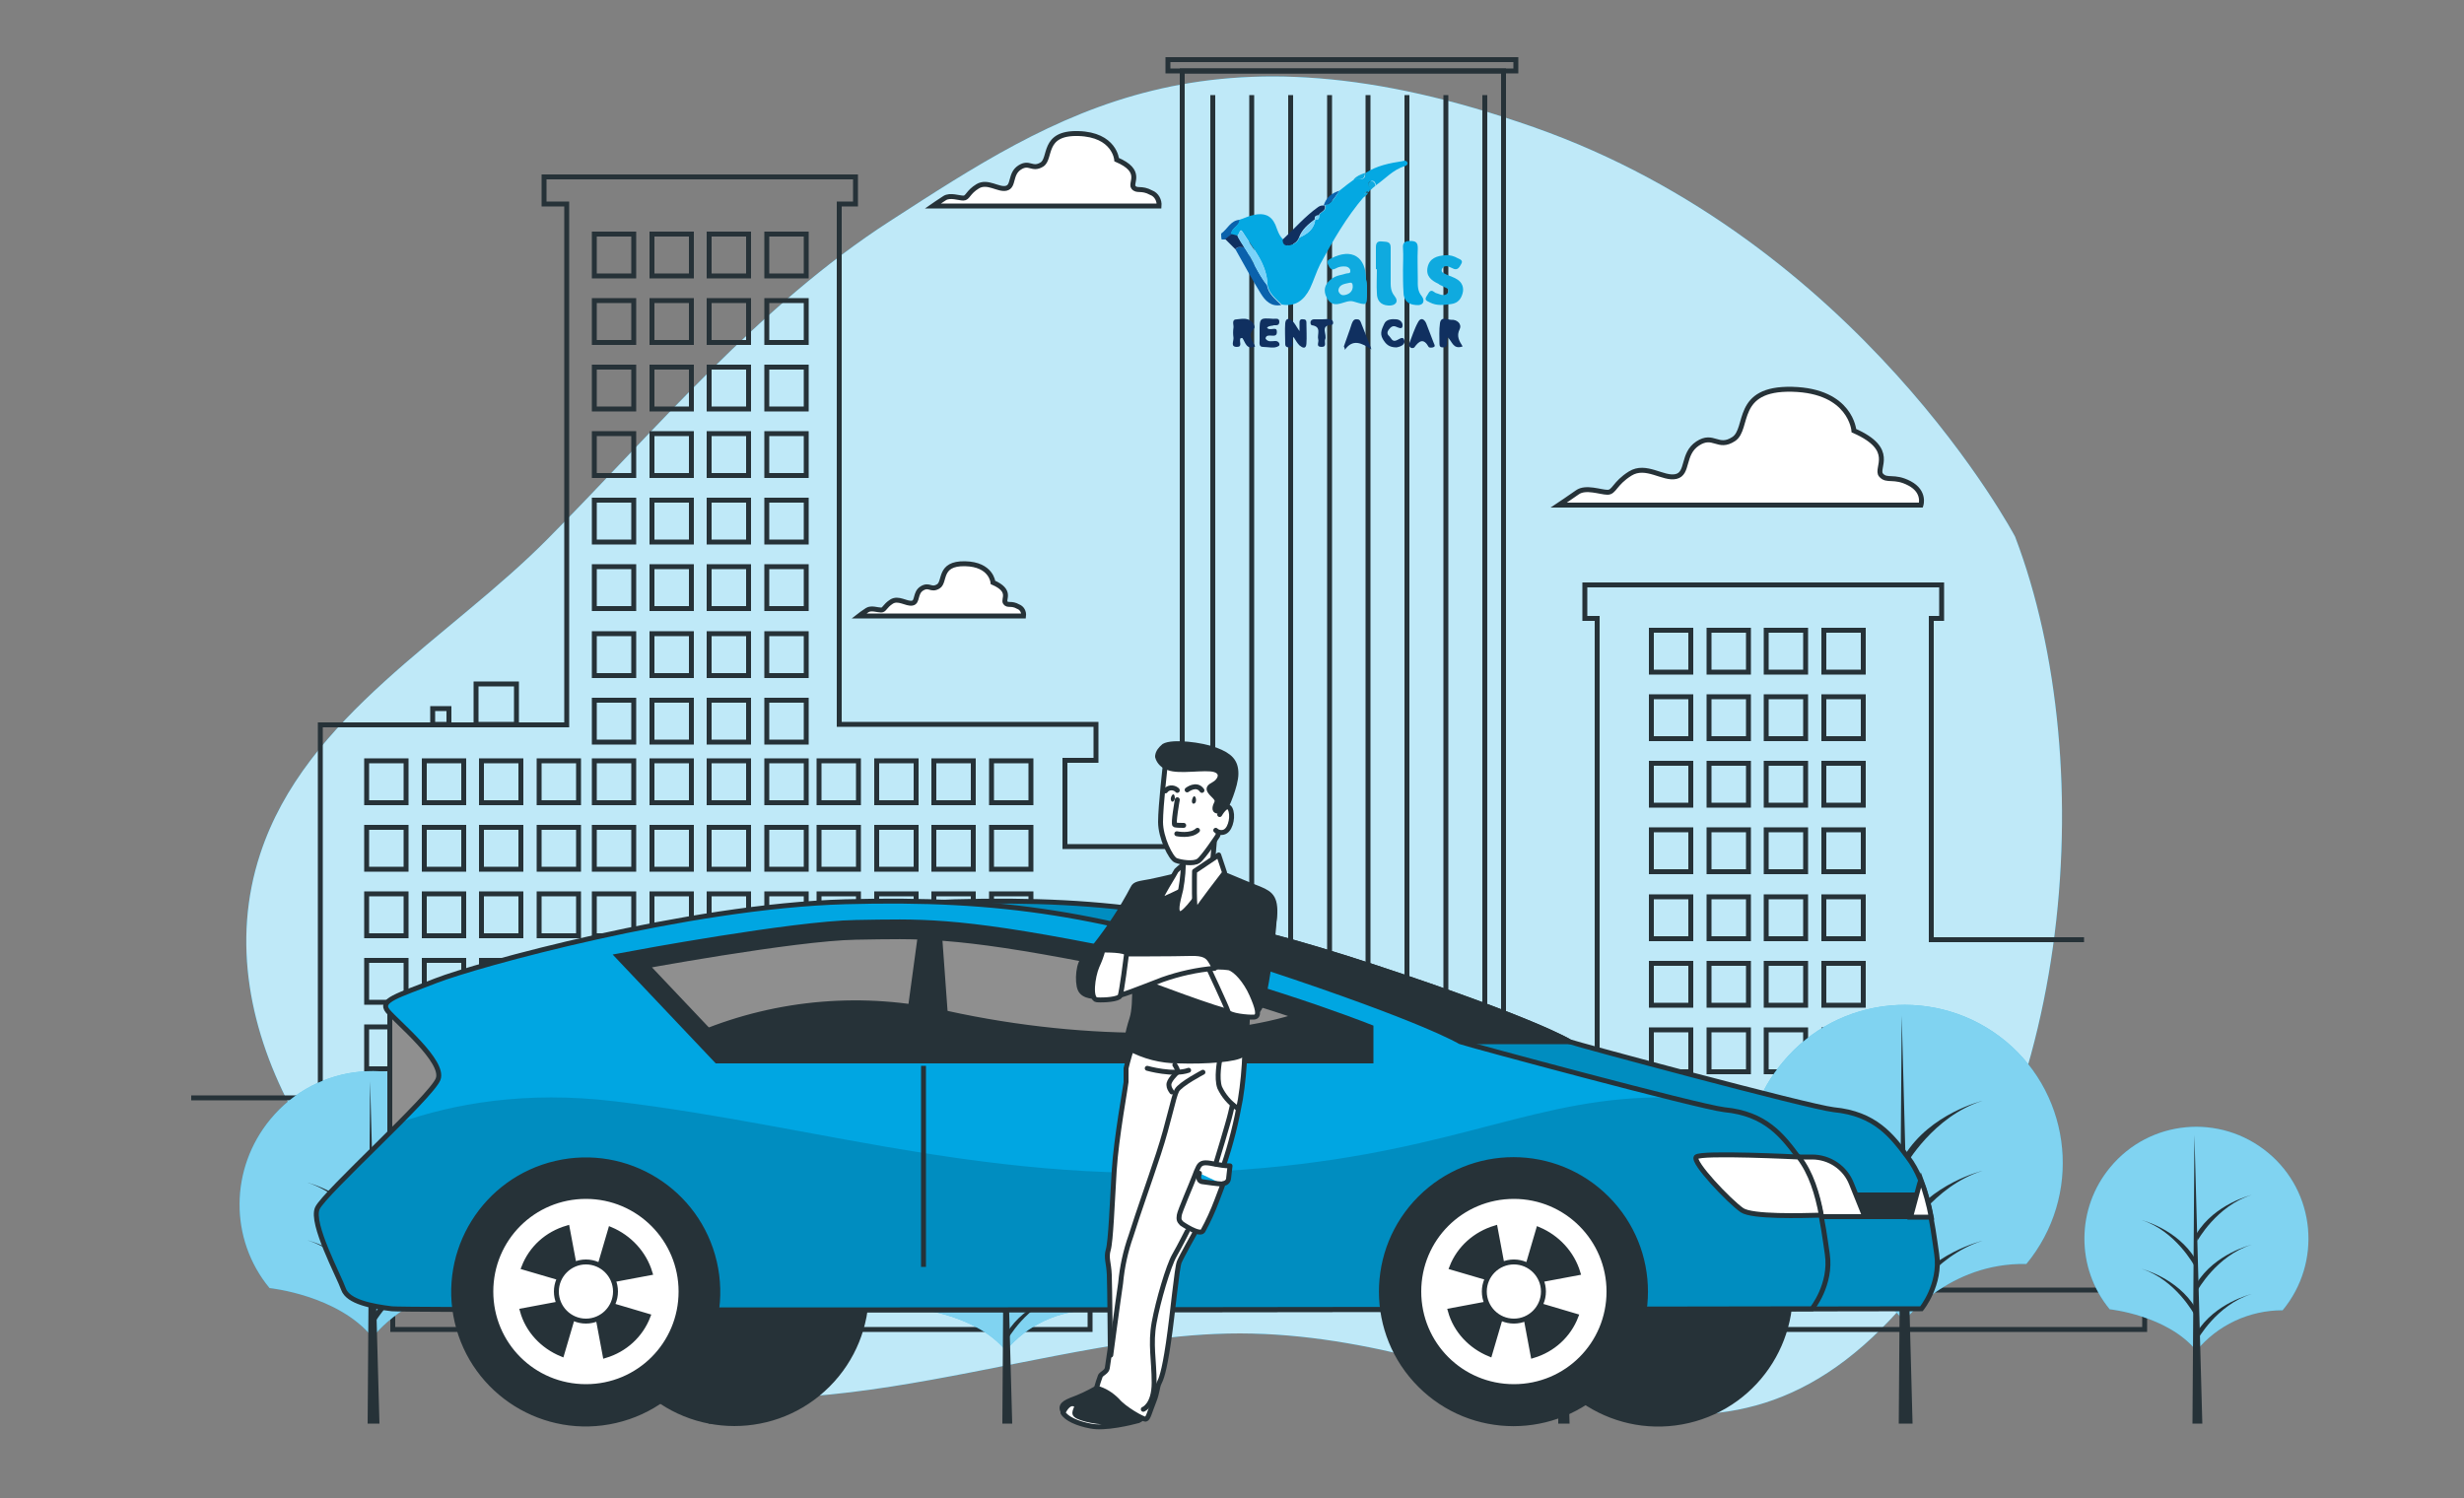 <?xml version="1.0" encoding="utf-8"?>
<!-- Generator: Adobe Illustrator 21.1.0, SVG Export Plug-In . SVG Version: 6.00 Build 0)  -->
<svg version="1.1" id="Capa_1" xmlns="http://www.w3.org/2000/svg" xmlns:xlink="http://www.w3.org/1999/xlink" x="0px" y="0px"
	 viewBox="0 0 500 304" style="enable-background:new 0 0 500 304;" xml:space="preserve">
<rect x="0" y="0" width="500" height="304" fill="#808080" stroke="none"/>
<style type="text/css">
	.st0{fill:#00A6E2;}
	.st1{opacity:0.75;fill:#FFFFFF;enable-background:new    ;}
	.st2{fill:#FFFFFF;stroke:#263238;stroke-miterlimit:10;}
	.st3{fill:none;stroke:#263238;stroke-miterlimit:10;}
	.st4{opacity:0.5;fill:#FFFFFF;enable-background:new    ;}
	.st5{fill:#263238;}
	.st6{fill:#263238;stroke:#263238;stroke-miterlimit:10;}
	.st7{clip-path:url(#SVGID_2_);}
	.st8{fill:none;stroke:#263238;stroke-linecap:round;stroke-linejoin:round;}
	.st9{clip-path:url(#SVGID_4_);}
	.st10{opacity:0.15;enable-background:new    ;}
	.st11{fill:#8F8F8F;stroke:#263238;stroke-miterlimit:10;}
	.st12{clip-path:url(#SVGID_6_);}
	.st13{fill:#8F8F8F;}
	.st14{clip-path:url(#SVGID_8_);}
	.st15{fill:none;stroke:#263238;stroke-width:4;stroke-miterlimit:10;}
	.st16{fill:#263238;stroke:#263238;stroke-linecap:round;stroke-linejoin:round;}
	.st17{fill:#FFFFFF;stroke:#263238;stroke-linecap:round;stroke-linejoin:round;}
	.st18{fill:#00A6E2;stroke:#263238;stroke-linecap:round;stroke-linejoin:round;}
	.st19{fill:#0A62AC;}
	.st20{fill:#04A8E2;}
	.st21{fill:#0FAADF;}
	.st22{fill:#103060;}
	.st23{fill:#79D2F9;}
</style>
<g id="freepik--background-simple--inject-61">
	<path class="st0" d="M408.9,108.9c0,0-31.6-59.9-97.7-83.1s-96.6-2.9-130.5,19C154,62,133.2,87.1,111.3,109.2
		c-20,20.3-49.3,36-58.5,64.1c-11.7,35.5,14.8,73.8,46.2,94.5c43.9,28.8,86.4,11.2,132.2,4.4h0.3c6.7-1,13.4-1.6,20.1-1.6
		c53.2,0.1,91.4,37.7,130.2-1S426.7,155.5,408.9,108.9z"/>
	<path class="st1" d="M408.9,108.9c0,0-31.6-59.9-97.7-83.1s-96.6-2.9-130.5,19C154,62,133.2,87.1,111.3,109.2
		c-20,20.3-49.3,36-58.5,64.1c-11.7,35.5,14.8,73.8,46.2,94.5c43.9,28.8,86.4,11.2,132.2,4.4h0.3c6.7-1,13.4-1.6,20.1-1.6
		c53.2,0.1,91.4,37.7,130.2-1S426.7,155.5,408.9,108.9z"/>
</g>
<g id="freepik--Clouds--inject-61">
	<path class="st2" d="M387.5,98.1c-3.2-1.7-4.6-0.3-5.8-1.7s3.2-5.2-5.5-9c0,0-0.6-8.1-12.5-8.4S355,87,351.8,89.1s-4.1-1.2-7.3,0.9
		s-1.8,6.1-4.4,6.7s-6.1-2.6-9.3-0.6s-3.2,3.8-4.6,3.8s-4.4-1.2-6.1,0s-3.8,2.6-3.8,2.6h73.5C389.8,102.5,390.7,99.8,387.5,98.1z"/>
	<path class="st2" d="M206.6,123.1c-1.4-0.8-2.1-0.1-2.6-0.8s1.4-2.4-2.5-4.1c0,0-0.3-3.7-5.7-3.8s-3.9,3.7-5.4,4.6
		s-1.8-0.5-3.3,0.4s-0.8,2.8-2,3s-2.8-1.2-4.2-0.3s-1.4,1.7-2.1,1.7s-2-0.5-2.8,0s-1.7,1.2-1.7,1.2h33.4
		C207.8,124.2,207.4,123.4,206.6,123.1z"/>
	<path class="st2" d="M233.6,39.1c-2-1.1-2.9-0.2-3.6-1.1s2-3.3-3.4-5.6c0,0-0.4-5.1-7.8-5.3s-5.4,5.1-7.4,6.3s-2.5-0.7-4.5,0.6
		s-1.1,3.8-2.7,4.2s-3.8-1.6-5.8-0.4s-2,2.4-2.9,2.4s-2.7-0.7-3.8,0s-2.4,1.6-2.4,1.6h45.9C235.3,40.7,234.7,39.5,233.6,39.1z"/>
</g>
<g id="freepik--Buildings--inject-61">
	<rect x="96.6" y="138.8" class="st3" width="8.2" height="8.2"/>
	<rect x="87.8" y="143.8" class="st3" width="3.3" height="3.2"/>
	<polyline class="st3" points="422.9,190.7 391.9,190.7 391.9,125.5 394,125.5 394,118.7 321.6,118.7 321.6,125.5 324.1,125.5 
		324.1,222.5 305.1,222.5 305.1,14.4 239.9,14.4 239.9,171.8 216.1,171.8 216.1,154.3 222.4,154.3 222.4,147 170.3,147 170.3,41.4 
		173.6,41.4 173.6,35.9 110.4,35.9 110.4,41.4 115,41.4 115,147.1 65,147.1 65,222.8 38.8,222.8 	"/>
	<rect x="237" y="12.1" class="st3" width="70.6" height="2.3"/>
	<rect x="120.6" y="47.5" class="st3" width="8" height="8.5"/>
	<rect x="132.3" y="47.5" class="st3" width="8" height="8.5"/>
	<rect x="143.9" y="47.5" class="st3" width="8" height="8.5"/>
	<rect x="155.6" y="47.5" class="st3" width="8" height="8.5"/>
	<rect x="120.6" y="61" class="st3" width="8" height="8.5"/>
	<rect x="132.3" y="61" class="st3" width="8" height="8.5"/>
	<rect x="143.9" y="61" class="st3" width="8" height="8.5"/>
	<rect x="155.6" y="61" class="st3" width="8" height="8.5"/>
	<rect x="120.6" y="74.5" class="st3" width="8" height="8.5"/>
	<rect x="132.3" y="74.5" class="st3" width="8" height="8.5"/>
	<rect x="143.9" y="74.5" class="st3" width="8" height="8.5"/>
	<rect x="155.6" y="74.5" class="st3" width="8" height="8.5"/>
	<rect x="120.6" y="88" class="st3" width="8" height="8.5"/>
	<rect x="132.3" y="88" class="st3" width="8" height="8.5"/>
	<rect x="143.9" y="88" class="st3" width="8" height="8.5"/>
	<rect x="155.6" y="88" class="st3" width="8" height="8.5"/>
	<rect x="120.6" y="101.5" class="st3" width="8" height="8.5"/>
	<rect x="132.3" y="101.5" class="st3" width="8" height="8.5"/>
	<rect x="143.9" y="101.5" class="st3" width="8" height="8.5"/>
	<rect x="155.6" y="101.5" class="st3" width="8" height="8.5"/>
	<rect x="120.6" y="115" class="st3" width="8" height="8.5"/>
	<rect x="132.3" y="115" class="st3" width="8" height="8.5"/>
	<rect x="143.9" y="115" class="st3" width="8" height="8.5"/>
	<rect x="155.6" y="115" class="st3" width="8" height="8.5"/>
	<rect x="120.6" y="128.6" class="st3" width="8" height="8.5"/>
	<rect x="132.3" y="128.6" class="st3" width="8" height="8.5"/>
	<rect x="143.9" y="128.6" class="st3" width="8" height="8.5"/>
	<rect x="155.6" y="128.6" class="st3" width="8" height="8.5"/>
	<rect x="120.6" y="142.1" class="st3" width="8" height="8.5"/>
	<rect x="132.3" y="142.1" class="st3" width="8" height="8.5"/>
	<rect x="143.9" y="142.1" class="st3" width="8" height="8.5"/>
	<rect x="155.6" y="142.1" class="st3" width="8" height="8.5"/>
	<rect x="120.6" y="154.4" class="st3" width="8" height="8.5"/>
	<rect x="132.3" y="154.4" class="st3" width="8" height="8.5"/>
	<rect x="143.9" y="154.4" class="st3" width="8" height="8.5"/>
	<rect x="155.6" y="154.4" class="st3" width="8" height="8.5"/>
	<rect x="120.6" y="167.9" class="st3" width="8" height="8.5"/>
	<rect x="132.3" y="167.9" class="st3" width="8" height="8.5"/>
	<rect x="143.9" y="167.9" class="st3" width="8" height="8.5"/>
	<rect x="155.6" y="167.9" class="st3" width="8" height="8.5"/>
	<rect x="120.6" y="181.4" class="st3" width="8" height="8.5"/>
	<rect x="132.3" y="181.4" class="st3" width="8" height="8.5"/>
	<rect x="143.9" y="181.4" class="st3" width="8" height="8.5"/>
	<rect x="155.6" y="181.4" class="st3" width="8" height="8.5"/>
	<rect x="120.6" y="194.9" class="st3" width="8" height="8.5"/>
	<rect x="132.3" y="194.9" class="st3" width="8" height="8.5"/>
	<rect x="143.9" y="194.9" class="st3" width="8" height="8.5"/>
	<rect x="155.6" y="194.9" class="st3" width="8" height="8.5"/>
	<rect x="120.6" y="208.4" class="st3" width="8" height="8.5"/>
	<rect x="132.3" y="208.4" class="st3" width="8" height="8.5"/>
	<rect x="143.9" y="208.4" class="st3" width="8" height="8.5"/>
	<rect x="155.6" y="208.4" class="st3" width="8" height="8.5"/>
	<rect x="120.6" y="221.9" class="st3" width="8" height="8.5"/>
	<rect x="132.3" y="221.9" class="st3" width="8" height="8.5"/>
	<rect x="143.9" y="221.9" class="st3" width="8" height="8.5"/>
	<rect x="155.6" y="221.9" class="st3" width="8" height="8.5"/>
	<rect x="120.6" y="235.4" class="st3" width="8" height="8.5"/>
	<rect x="132.3" y="235.4" class="st3" width="8" height="8.5"/>
	<rect x="143.9" y="235.4" class="st3" width="8" height="8.5"/>
	<rect x="155.6" y="235.4" class="st3" width="8" height="8.5"/>
	<rect x="120.6" y="248.9" class="st3" width="8" height="8.5"/>
	<rect x="132.3" y="248.9" class="st3" width="8" height="8.5"/>
	<rect x="143.9" y="248.9" class="st3" width="8" height="8.5"/>
	<rect x="155.6" y="248.9" class="st3" width="8" height="8.5"/>
	<rect x="166.2" y="154.4" class="st3" width="8" height="8.5"/>
	<rect x="177.9" y="154.4" class="st3" width="8" height="8.5"/>
	<rect x="189.5" y="154.4" class="st3" width="8" height="8.5"/>
	<rect x="201.2" y="154.4" class="st3" width="8" height="8.5"/>
	<rect x="166.2" y="167.9" class="st3" width="8" height="8.5"/>
	<rect x="177.9" y="167.9" class="st3" width="8" height="8.5"/>
	<rect x="189.5" y="167.9" class="st3" width="8" height="8.5"/>
	<rect x="201.2" y="167.9" class="st3" width="8" height="8.5"/>
	<rect x="166.2" y="181.4" class="st3" width="8" height="8.5"/>
	<rect x="177.9" y="181.4" class="st3" width="8" height="8.5"/>
	<rect x="189.5" y="181.4" class="st3" width="8" height="8.5"/>
	<rect x="201.2" y="181.4" class="st3" width="8" height="8.5"/>
	<rect x="166.2" y="194.9" class="st3" width="8" height="8.5"/>
	<rect x="177.9" y="194.9" class="st3" width="8" height="8.5"/>
	<rect x="189.5" y="194.9" class="st3" width="8" height="8.5"/>
	<rect x="201.2" y="194.9" class="st3" width="8" height="8.5"/>
	<rect x="166.2" y="208.4" class="st3" width="8" height="8.5"/>
	<rect x="177.9" y="208.4" class="st3" width="8" height="8.5"/>
	<rect x="189.5" y="208.4" class="st3" width="8" height="8.5"/>
	<rect x="201.2" y="208.4" class="st3" width="8" height="8.5"/>
	<rect x="166.2" y="221.9" class="st3" width="8" height="8.5"/>
	<rect x="177.9" y="221.9" class="st3" width="8" height="8.5"/>
	<rect x="189.5" y="221.9" class="st3" width="8" height="8.5"/>
	<rect x="201.2" y="221.9" class="st3" width="8" height="8.5"/>
	<rect x="166.2" y="235.4" class="st3" width="8" height="8.5"/>
	<rect x="177.9" y="235.4" class="st3" width="8" height="8.5"/>
	<rect x="189.5" y="235.4" class="st3" width="8" height="8.5"/>
	<rect x="201.2" y="235.4" class="st3" width="8" height="8.5"/>
	<rect x="166.2" y="248.9" class="st3" width="8" height="8.5"/>
	<rect x="177.9" y="248.9" class="st3" width="8" height="8.5"/>
	<rect x="189.5" y="248.9" class="st3" width="8" height="8.5"/>
	<rect x="201.2" y="248.9" class="st3" width="8" height="8.5"/>
	<rect x="74.4" y="154.4" class="st3" width="8" height="8.5"/>
	<rect x="86.1" y="154.4" class="st3" width="8" height="8.5"/>
	<rect x="97.7" y="154.4" class="st3" width="8" height="8.5"/>
	<rect x="109.4" y="154.4" class="st3" width="8" height="8.5"/>
	<rect x="74.4" y="167.9" class="st3" width="8" height="8.5"/>
	<rect x="86.1" y="167.9" class="st3" width="8" height="8.5"/>
	<rect x="97.7" y="167.9" class="st3" width="8" height="8.5"/>
	<rect x="109.4" y="167.9" class="st3" width="8" height="8.5"/>
	<rect x="74.4" y="181.4" class="st3" width="8" height="8.5"/>
	<rect x="86.1" y="181.4" class="st3" width="8" height="8.5"/>
	<rect x="97.7" y="181.4" class="st3" width="8" height="8.5"/>
	<rect x="109.4" y="181.4" class="st3" width="8" height="8.5"/>
	<rect x="74.4" y="194.9" class="st3" width="8" height="8.5"/>
	<rect x="86.1" y="194.9" class="st3" width="8" height="8.5"/>
	<rect x="97.7" y="194.9" class="st3" width="8" height="8.5"/>
	<rect x="109.4" y="194.9" class="st3" width="8" height="8.5"/>
	<rect x="74.4" y="208.4" class="st3" width="8" height="8.5"/>
	<rect x="86.1" y="208.4" class="st3" width="8" height="8.5"/>
	<rect x="97.7" y="208.4" class="st3" width="8" height="8.5"/>
	<rect x="109.4" y="208.4" class="st3" width="8" height="8.5"/>
	<rect x="74.4" y="221.9" class="st3" width="8" height="8.5"/>
	<rect x="86.1" y="221.9" class="st3" width="8" height="8.5"/>
	<rect x="97.7" y="221.9" class="st3" width="8" height="8.5"/>
	<rect x="109.4" y="221.9" class="st3" width="8" height="8.5"/>
	<rect x="74.4" y="235.4" class="st3" width="8" height="8.5"/>
	<rect x="86.1" y="235.4" class="st3" width="8" height="8.5"/>
	<rect x="97.7" y="235.4" class="st3" width="8" height="8.5"/>
	<rect x="109.4" y="235.4" class="st3" width="8" height="8.5"/>
	<rect x="74.4" y="248.9" class="st3" width="8" height="8.5"/>
	<rect x="86.1" y="248.9" class="st3" width="8" height="8.5"/>
	<rect x="97.7" y="248.9" class="st3" width="8" height="8.5"/>
	<rect x="109.4" y="248.9" class="st3" width="8" height="8.5"/>
	<rect x="335.1" y="127.9" class="st3" width="8" height="8.5"/>
	<rect x="346.8" y="127.9" class="st3" width="8" height="8.5"/>
	<rect x="358.4" y="127.9" class="st3" width="8" height="8.5"/>
	<rect x="370.1" y="127.9" class="st3" width="8" height="8.5"/>
	<rect x="335.1" y="141.4" class="st3" width="8" height="8.5"/>
	<rect x="346.8" y="141.4" class="st3" width="8" height="8.5"/>
	<rect x="358.4" y="141.4" class="st3" width="8" height="8.5"/>
	<rect x="370.1" y="141.4" class="st3" width="8" height="8.5"/>
	<rect x="335.1" y="154.9" class="st3" width="8" height="8.5"/>
	<rect x="346.8" y="154.9" class="st3" width="8" height="8.5"/>
	<rect x="358.4" y="154.9" class="st3" width="8" height="8.5"/>
	<rect x="370.1" y="154.9" class="st3" width="8" height="8.5"/>
	<rect x="335.1" y="168.4" class="st3" width="8" height="8.5"/>
	<rect x="346.8" y="168.4" class="st3" width="8" height="8.5"/>
	<rect x="358.4" y="168.4" class="st3" width="8" height="8.5"/>
	<rect x="370.1" y="168.4" class="st3" width="8" height="8.5"/>
	<rect x="335.1" y="182" class="st3" width="8" height="8.5"/>
	<rect x="346.8" y="182" class="st3" width="8" height="8.5"/>
	<rect x="358.4" y="182" class="st3" width="8" height="8.5"/>
	<rect x="370.1" y="182" class="st3" width="8" height="8.5"/>
	<rect x="335.1" y="195.5" class="st3" width="8" height="8.5"/>
	<rect x="346.8" y="195.5" class="st3" width="8" height="8.5"/>
	<rect x="358.4" y="195.5" class="st3" width="8" height="8.5"/>
	<rect x="370.1" y="195.5" class="st3" width="8" height="8.5"/>
	<rect x="335.1" y="209" class="st3" width="8" height="8.5"/>
	<rect x="346.8" y="209" class="st3" width="8" height="8.5"/>
	<rect x="358.4" y="209" class="st3" width="8" height="8.5"/>
	<rect x="370.1" y="209" class="st3" width="8" height="8.5"/>
	<rect x="335.1" y="222.5" class="st3" width="8" height="8.5"/>
	<rect x="346.8" y="222.5" class="st3" width="8" height="8.5"/>
	<rect x="358.4" y="222.5" class="st3" width="8" height="8.5"/>
	<rect x="370.1" y="222.5" class="st3" width="8" height="8.5"/>
	<line class="st3" x1="246.1" y1="19.3" x2="246.1" y2="266"/>
	<line class="st3" x1="254" y1="19.3" x2="254" y2="266"/>
	<line class="st3" x1="261.9" y1="19.3" x2="261.9" y2="266"/>
	<line class="st3" x1="269.8" y1="19.3" x2="269.8" y2="266"/>
	<line class="st3" x1="277.6" y1="19.3" x2="277.6" y2="266"/>
	<line class="st3" x1="285.5" y1="19.3" x2="285.5" y2="266"/>
	<line class="st3" x1="293.4" y1="19.3" x2="293.4" y2="266"/>
	<line class="st3" x1="301.3" y1="19.3" x2="301.3" y2="266"/>
	<rect x="79.7" y="261.8" class="st3" width="141.5" height="8"/>
	<rect x="308.1" y="261.8" class="st3" width="127.1" height="8"/>
</g>
<g id="freepik--Trees--inject-61">
	<path class="st0" d="M296.2,261.4c0,0,13.9,1.4,20.9,10c0,0,7.4-10,20.8-9.8c9.5-11.5,8-28.5-3.5-38c-11.5-9.5-28.5-8-38,3.5
		C288.1,237.1,288,251.5,296.2,261.4L296.2,261.4z"/>
	<path class="st4" d="M296.2,261.4c0,0,13.9,1.4,20.9,10c0,0,7.4-10,20.8-9.8c9.5-11.5,8-28.5-3.5-38c-11.5-9.5-28.5-8-38,3.5
		C288.1,237.1,288,251.5,296.2,261.4L296.2,261.4z"/>
	<polygon class="st5" points="316.6,219.4 316.2,288.9 318.5,288.9 	"/>
	<path class="st5" d="M317.4,268.8c0,0,4.7-8.4,13.1-11c0,0-8.9,2.1-13.4,9.4L317.4,268.8z"/>
	<path class="st5" d="M317.4,244.9c0,0,4.7-8.4,13.1-11c0,0-8.9,2.1-13.4,9.4L317.4,244.9z"/>
	<path class="st5" d="M317.4,256.8c0,0,4.7-8.4,13.1-11c0,0-8.9,2.1-13.4,9.4L317.4,256.8z"/>
	<path class="st5" d="M316.6,251c0,0-4.5-8.4-12.6-11c0,0,8.6,2.1,12.9,9.4L316.6,251z"/>
	<path class="st5" d="M316.6,262.7c0,0-4.5-8.4-12.6-11c0,0,8.6,2.1,12.9,9.4L316.6,262.7z"/>
	<path class="st0" d="M361.5,256.2c0,0,16.5,1.6,24.9,11.9c0,0,8.9-11.9,24.8-11.6c11.3-13.7,9.4-33.9-4.2-45.2
		c-13.7-11.3-33.9-9.4-45.2,4.2C351.9,227.2,351.8,244.3,361.5,256.2L361.5,256.2z"/>
	<path class="st4" d="M361.5,256.2c0,0,16.5,1.6,24.9,11.9c0,0,8.9-11.9,24.8-11.6c11.3-13.7,9.4-33.9-4.2-45.2
		c-13.7-11.3-33.9-9.4-45.2,4.2C351.9,227.2,351.8,244.3,361.5,256.2L361.5,256.2z"/>
	<polygon class="st5" points="385.9,206.1 385.3,288.9 388.1,288.9 	"/>
	<path class="st5" d="M386.7,264.9c0,0,5.6-10,15.6-13.1c0,0-10.6,2.5-15.9,11.2L386.7,264.9z"/>
	<path class="st5" d="M386.7,236.5c0,0,5.6-10,15.6-13.1c0,0-10.6,2.5-15.9,11.2L386.7,236.5z"/>
	<path class="st5" d="M386.7,250.7c0,0,5.6-10,15.6-13.1c0,0-10.6,2.5-15.9,11.2L386.7,250.7z"/>
	<path class="st5" d="M385.9,243.7c0,0-5.4-10-15.1-13.1c0,0,10.2,2.5,15.3,11.2L385.9,243.7z"/>
	<path class="st5" d="M385.9,257.7c0,0-5.4-10-15.1-13.1c0,0,10.2,2.5,15.3,11.2L385.9,257.7z"/>
	<path class="st0" d="M428.1,265.7c0,0,11.7,1.2,17.6,8.4c4.3-5.2,10.7-8.2,17.5-8.2c8-9.7,6.7-24-3-32c-9.7-8-24-6.7-32,3
		C421.3,245.2,421.2,257.3,428.1,265.7L428.1,265.7z"/>
	<path class="st4" d="M428.1,265.7c0,0,11.7,1.2,17.6,8.4c4.3-5.2,10.7-8.2,17.5-8.2c8-9.7,6.7-24-3-32c-9.7-8-24-6.7-32,3
		C421.3,245.2,421.2,257.3,428.1,265.7L428.1,265.7z"/>
	<polygon class="st5" points="445.3,230.3 444.9,288.9 446.9,288.9 	"/>
	<path class="st5" d="M445.9,271.9c0,0,3.9-7.1,11-9.3c0,0-7.5,1.8-11.2,7.9L445.9,271.9z"/>
	<path class="st5" d="M445.9,251.8c0,0,3.9-7.1,11-9.3c0,0-7.5,1.8-11.2,7.9L445.9,251.8z"/>
	<path class="st5" d="M445.9,261.9c0,0,3.9-7.1,11-9.3c0,0-7.5,1.8-11.2,7.9L445.9,261.9z"/>
	<path class="st5" d="M445.3,256.9c0,0-3.8-7.1-10.7-9.3c0,0,7.2,1.8,10.9,7.9L445.3,256.9z"/>
	<path class="st5" d="M445.3,266.8c0,0-3.8-7.1-10.7-9.3c0,0,7.2,1.8,10.9,7.9L445.3,266.8z"/>
	<path class="st0" d="M54.7,261.4c0,0,13.9,1.4,20.9,10c0,0,7.4-10,20.8-9.8c9.5-11.5,8-28.5-3.5-38s-28.5-8-38,3.5
		C46.6,237.1,46.5,251.5,54.7,261.4L54.7,261.4z"/>
	<path class="st4" d="M54.7,261.4c0,0,13.9,1.4,20.9,10c0,0,7.4-10,20.8-9.8c9.5-11.5,8-28.5-3.5-38s-28.5-8-38,3.5
		C46.6,237.1,46.5,251.5,54.7,261.4L54.7,261.4z"/>
	<polygon class="st5" points="75.1,219.4 74.6,288.9 77,288.9 	"/>
	<path class="st5" d="M75.8,268.8c0,0,4.7-8.4,13.1-11c0,0-8.9,2.1-13.3,9.4L75.8,268.8z"/>
	<path class="st5" d="M75.8,244.9c0,0,4.7-8.4,13.1-11c0,0-8.9,2.1-13.3,9.4L75.8,244.9z"/>
	<path class="st5" d="M75.8,256.8c0,0,4.7-8.4,13.1-11c0,0-8.9,2.1-13.3,9.4L75.8,256.8z"/>
	<path class="st5" d="M75.1,251c0,0-4.5-8.4-12.7-11c0,0,8.6,2.1,12.9,9.4L75.1,251z"/>
	<path class="st5" d="M75.1,262.7c0,0-4.5-8.4-12.7-11c0,0,8.6,2.1,12.9,9.4L75.1,262.7z"/>
	<path class="st0" d="M120,256.2c0,0,16.5,1.6,24.9,11.9c0,0,8.9-11.9,24.8-11.6c11.3-13.7,9.4-33.9-4.2-45.2
		c-13.7-11.3-33.9-9.4-45.2,4.2C110.4,227.2,110.3,244.3,120,256.2L120,256.2z"/>
	<path class="st4" d="M120,256.2c0,0,16.5,1.6,24.9,11.9c0,0,8.9-11.9,24.8-11.6c11.3-13.7,9.4-33.9-4.2-45.2
		c-13.7-11.3-33.9-9.4-45.2,4.2C110.4,227.2,110.3,244.3,120,256.2L120,256.2z"/>
	<polygon class="st5" points="144.4,206.1 143.8,288.9 146.6,288.9 	"/>
	<path class="st5" d="M145.2,264.9c0,0,5.6-10,15.6-13.1c0,0-10.6,2.5-15.9,11.2L145.2,264.9z"/>
	<path class="st5" d="M145.2,236.5c0,0,5.6-10,15.6-13.1c0,0-10.6,2.5-15.9,11.2L145.2,236.5z"/>
	<path class="st5" d="M145.2,250.7c0,0,5.6-10,15.6-13.1c0,0-10.6,2.5-15.9,11.2L145.2,250.7z"/>
	<path class="st5" d="M144.4,243.7c0,0-5.4-10-15.1-13.1c0,0,10.2,2.5,15.4,11.2L144.4,243.7z"/>
	<path class="st5" d="M144.4,257.7c0,0-5.4-10-15.1-13.1c0,0,10.2,2.5,15.4,11.2L144.4,257.7z"/>
	<path class="st0" d="M186.5,265.7c0,0,11.7,1.2,17.6,8.4c4.3-5.2,10.7-8.2,17.5-8.2c8-9.7,6.7-24-3-32c-9.7-8-24-6.7-32,3
		C179.7,245.2,179.7,257.3,186.5,265.7L186.5,265.7z"/>
	<path class="st4" d="M186.5,265.7c0,0,11.7,1.2,17.6,8.4c4.3-5.2,10.7-8.2,17.5-8.2c8-9.7,6.7-24-3-32c-9.7-8-24-6.7-32,3
		C179.7,245.2,179.7,257.3,186.5,265.7L186.5,265.7z"/>
	<polygon class="st5" points="203.8,230.3 203.4,288.9 205.4,288.9 	"/>
	<path class="st5" d="M204.4,271.9c0,0,3.9-7.1,11.1-9.3c0,0-7.5,1.8-11.2,7.9L204.4,271.9z"/>
	<path class="st5" d="M204.4,251.8c0,0,3.9-7.1,11.1-9.3c0,0-7.5,1.8-11.2,7.9L204.4,251.8z"/>
	<path class="st5" d="M204.4,261.9c0,0,3.9-7.1,11.1-9.3c0,0-7.5,1.8-11.2,7.9L204.4,261.9z"/>
	<path class="st5" d="M203.8,256.9c0,0-3.8-7.1-10.7-9.3c0,0,7.2,1.8,10.9,7.9L203.8,256.9z"/>
	<path class="st5" d="M203.8,266.8c0,0-3.8-7.1-10.7-9.3c0,0,7.2,1.8,10.9,7.9L203.8,266.8z"/>
</g>
<g>
	
		<ellipse transform="matrix(0.974 -0.227 0.227 0.974 -50.75 83.297)" class="st6" cx="336.5" cy="262.1" rx="26.8" ry="26.8"/>
	
		<ellipse transform="matrix(0.707 -0.707 0.707 0.707 -141.692 182.211)" class="st6" cx="149.1" cy="262.1" rx="26.8" ry="26.8"/>
	<path class="st0" d="M318.5,211.4c0,0-7.1-4.4-39.5-15.1s-53.3-14.2-85.3-13.3s-75.1,12.9-83.1,16s-11.6,4-9.8,6.2
		s11.5,10.2,10.2,13.8S88,242.1,86.6,245.2s4.4,13.8,5.3,16.4s5.8,3.5,9.8,4s288.2,0,288.2,0s4-4.9,3.1-11.1s-1.8-14.4-5.9-19.7
		c-3.2-4.3-6.6-8.8-15-9.6C366.9,224.6,319.8,211.9,318.5,211.4z"/>
	<g>
		<defs>
			<path id="SVGID_1_" d="M318.5,211.4c0,0-7.1-4.4-39.5-15.1s-53.3-14.2-85.3-13.3s-75.1,12.9-83.1,16s-11.6,4-9.8,6.2
				s11.5,10.2,10.2,13.8S88,242.1,86.6,245.2s4.4,13.8,5.3,16.4s5.8,3.5,9.8,4s288.2,0,288.2,0s4-4.9,3.1-11.1s-1.8-14.4-5.9-19.7
				c-3.2-4.3-6.6-8.8-15-9.6C366.9,224.6,319.8,211.9,318.5,211.4z"/>
		</defs>
		<clipPath id="SVGID_2_">
			<use xlink:href="#SVGID_1_"  style="overflow:visible;"/>
		</clipPath>
		<g id="freepik--Floor--inject-61" class="st7">
			<line class="st8" x1="52.9" y1="288.9" x2="461.7" y2="288.9"/>
		</g>
	</g>
</g>
<g id="freepik--Car--inject-61">
	<path class="st0" d="M318.5,211.4c0,0-7.1-4.4-39.5-15.1s-53.3-14.2-85.3-13.3s-75.1,12.9-83.1,16s-11.6,4-9.8,6.2
		s11.5,10.2,10.2,13.8S88,242.1,86.6,245.2s4.4,13.8,5.3,16.4s5.8,3.5,9.8,4s288.2,0,288.2,0s4-4.9,3.1-11.1s-1.8-14.4-5.9-19.7
		c-3.2-4.3-6.6-8.8-15-9.6C366.9,224.6,319.8,211.9,318.5,211.4z"/>
	<g>
		<defs>
			<path id="SVGID_3_" d="M318.5,211.4c0,0-7.1-4.4-39.5-15.1s-53.3-14.2-85.3-13.3s-75.1,12.9-83.1,16s-11.6,4-9.8,6.2
				s11.5,10.2,10.2,13.8S88,242.1,86.6,245.2s4.4,13.8,5.3,16.4s5.8,3.5,9.8,4s288.2,0,288.2,0s4-4.9,3.1-11.1s-1.8-14.4-5.9-19.7
				c-3.2-4.3-6.6-8.8-15-9.6C366.9,224.6,319.8,211.9,318.5,211.4z"/>
		</defs>
		<clipPath id="SVGID_4_">
			<use xlink:href="#SVGID_3_"  style="overflow:visible;"/>
		</clipPath>
		<g class="st9">
			<path class="st10" d="M318.5,211.4c0,0-7.1-4.4-39.5-15.1s-53.3-14.2-85.3-13.3s-75.1,12.9-83.1,16s-11.6,4-9.8,6.2
				s11.5,10.2,10.2,13.8S88,242.1,86.6,245.2s4.4,13.8,5.3,16.4s5.8,3.5,9.8,4s288.2,0,288.2,0s4-4.9,3.1-11.1s-1.8-14.4-5.9-19.7
				c-3.2-4.3-6.6-8.8-15-9.6C366.9,224.6,319.8,211.9,318.5,211.4z"/>
		</g>
	</g>
	<path class="st3" d="M318.5,211.4c0,0-7.1-4.4-39.5-15.1s-53.3-14.2-85.3-13.3s-75.1,12.9-83.1,16s-11.6,4-9.8,6.2
		s11.5,10.2,10.2,13.8S88,242.1,86.6,245.2s4.4,13.8,5.3,16.4s5.8,3.5,9.8,4s288.2,0,288.2,0s4-4.9,3.1-11.1s-1.8-14.4-5.9-19.7
		c-3.2-4.3-6.6-8.8-15-9.6C366.9,224.6,319.8,211.9,318.5,211.4z"/>
	<rect x="373.1" y="242.5" class="st6" width="16.9" height="4.4"/>
	<path class="st2" d="M365,234.8h2.7c3.5,0,6.7,2.1,8,5.4l2.7,6.7h-8.8L365,234.8z"/>
	<path class="st2" d="M389.8,239.4c-0.1,0.3-0.2,0.6-0.3,0.9l-1.8,6.7h4.2C391.4,244.4,390.7,241.8,389.8,239.4z"/>
	<path class="st6" d="M318.5,211.4c0,0-7.1-4.4-39.5-15.1c-7.4-2.4-14.2-4.5-20.7-6.2h-22.9l-4.9,1.3l65.7,20L318.5,211.4z"/>
	<path class="st11" d="M79.1,204.3v30c0,0,18.3-15,16-19.3S79.1,204.3,79.1,204.3z"/>
	<path class="st0" d="M296.3,211.4c0,0-7.1-4.4-39.5-15.1s-53.3-14.2-85.3-13.3s-75.1,12.9-83,16s-11.6,4-9.8,6.2
		s11.6,10.2,10.2,13.8s-23.1,23.1-24.5,26.2s4.4,13.8,5.3,16.4s5.8,3.5,9.8,4s288.2,0,288.2,0s4-4.9,3.1-11.1s-1.9-14.4-5.9-19.7
		c-3.2-4.3-6.6-8.8-15-9.6C344.7,224.6,297.6,211.9,296.3,211.4z"/>
	<g>
		<defs>
			<path id="SVGID_5_" d="M296.3,211.4c0,0-7.1-4.4-39.5-15.1s-53.3-14.2-85.3-13.3s-75.1,12.9-83,16s-11.6,4-9.8,6.2
				s11.6,10.2,10.2,13.8s-23.1,23.1-24.5,26.2s4.4,13.8,5.3,16.4s5.8,3.5,9.8,4s288.2,0,288.2,0s4-4.9,3.1-11.1s-1.9-14.4-5.9-19.7
				c-3.2-4.3-6.6-8.8-15-9.6C344.7,224.6,297.6,211.9,296.3,211.4z"/>
		</defs>
		<clipPath id="SVGID_6_">
			<use xlink:href="#SVGID_5_"  style="overflow:visible;"/>
		</clipPath>
		<g class="st12">
			<path class="st10" d="M365,234.8c-3.2-4.3-6.6-8.8-15-9.6c-1.4-0.1-5.7-1.1-11.4-2.5c-26.8-0.3-41.8,10.6-81.9,14.3
				c-52.2,4.8-88.4-8.3-131.9-13.5c-18.2-2.2-32.8,0.5-43.7,4.3c-6.8,6.9-15.9,15.5-16.7,17.4c-1.3,3.1,4.4,13.8,5.3,16.4
				s5.8,3.5,9.8,4s288.2,0,288.2,0s4-4.9,3.1-11.1S369,240.1,365,234.8z"/>
		</g>
	</g>
	<path class="st3" d="M296.3,211.4c0,0-7.1-4.4-39.5-15.1s-53.3-14.2-85.3-13.3s-75.1,12.9-83,16s-11.6,4-9.8,6.2
		s11.6,10.2,10.2,13.8s-23.1,23.1-24.5,26.2s4.4,13.8,5.3,16.4s5.8,3.5,9.8,4s288.2,0,288.2,0s4-4.9,3.1-11.1s-1.9-14.4-5.9-19.7
		c-3.2-4.3-6.6-8.8-15-9.6C344.7,224.6,297.6,211.9,296.3,211.4z"/>
	<path class="st13" d="M128.3,195l17.8,18.8h130.6v-4.3c0,0-26.8-10.5-55-16s-35.3-5-48-4.8S128.3,195,128.3,195z"/>
	<g>
		<defs>
			<path id="SVGID_7_" d="M128.3,195l17.8,18.8h130.6v-4.3c0,0-26.8-10.5-55-16s-35.3-5-48-4.8S128.3,195,128.3,195z"/>
		</defs>
		<clipPath id="SVGID_8_">
			<use xlink:href="#SVGID_7_"  style="overflow:visible;"/>
		</clipPath>
		<g class="st14">
			<path class="st6" d="M192,205.6c-16.6-3.8-34-2.4-49.8,4.1l3.9,4.1h130.6v-4.3c0,0-4.3-1.7-11.4-4.1
				C250.7,211.1,221.5,212.1,192,205.6z"/>
		</g>
	</g>
	<path class="st15" d="M128.3,195l17.8,18.8h130.6v-4.3c0,0-26.8-10.5-55-16s-35.3-5-48-4.8S128.3,195,128.3,195z"/>
	<line class="st3" x1="187.4" y1="216.3" x2="187.4" y2="257.1"/>
	
		<ellipse transform="matrix(0.974 -0.226 0.226 0.974 -56.206 33.673)" class="st6" cx="118.9" cy="262.2" rx="26.8" ry="26.8"/>
	<path class="st2" d="M118.9,242.8c-10.7,0-19.3,8.6-19.3,19.3c0,10.7,8.6,19.3,19.3,19.3c10.7,0,19.3-8.6,19.3-19.3c0,0,0,0,0,0
		C138.2,251.5,129.6,242.8,118.9,242.8z M131.9,258.3l-11.2,2.1l3.2-10.9C127.7,251.1,130.7,254.3,131.9,258.3L131.9,258.3z
		 M119.9,261.2v1.9H118v-1.9H119.9z M115.1,249.2l2.1,11.2l-10.9-3.2C107.8,253.3,111,250.4,115.1,249.2L115.1,249.2z M106,266
		l11.2-2.1l-3.2,10.9C110.1,273.2,107.1,270,106,266L106,266z M122.8,275.1l-2.1-11.2l10.8,3.2C130,271,126.8,273.9,122.8,275.1
		L122.8,275.1z"/>
	<path class="st2" d="M124.9,262.1c0-3.3-2.7-6-6-6s-6,2.7-6,6s2.7,6,6,6S124.9,265.4,124.9,262.1z"/>
	
		<ellipse transform="matrix(0.707 -0.707 0.707 0.707 -95.382 294.012)" class="st6" cx="307.2" cy="262.1" rx="26.8" ry="26.8"/>
	<path class="st2" d="M307.2,242.8c-10.7,0-19.3,8.6-19.3,19.3c0,10.7,8.6,19.3,19.3,19.3c10.7,0,19.3-8.6,19.3-19.3c0,0,0,0,0,0
		C326.5,251.5,317.9,242.8,307.2,242.8z M320.2,258.3l-11.2,2.1l3.2-10.9C316,251.1,319,254.3,320.2,258.3L320.2,258.3z
		 M308.2,261.2v1.9h-1.9v-1.9H308.2z M303.4,249.2l2.1,11.2l-10.9-3.2C296.1,253.3,299.4,250.4,303.4,249.2L303.4,249.2z M294.3,266
		l11.2-2.1l-3.2,10.9C298.4,273.2,295.4,270,294.3,266L294.3,266z M311.1,275.1l-2.1-11.2l10.8,3.2
		C318.3,271,315.1,273.9,311.1,275.1L311.1,275.1z"/>
	<path class="st2" d="M313.2,262.1c0-3.3-2.7-6-6-6s-6,2.7-6,6s2.7,6,6,6S313.2,265.4,313.2,262.1z"/>
	<path class="st2" d="M365,234.8c0,0-19.9-1-20.8,0s6.7,9,9.3,10.8c2.1,1.4,12,1.1,16.1,1C368.8,242.3,367.5,238,365,234.8z"/>
	<path class="st6" d="M190.6,188.9c-1.3-0.1-2.5-0.1-3.7-0.2l-3.4,25h8.9L190.6,188.9z"/>
</g>
<g id="freepik--Character--inject-61">
	<path class="st16" d="M223.7,281c-1.6,1-3.3,1.9-5,2.6c-2.1,0.8-3.6,1.3-3.1,2.6s2.7,2.4,5.7,3s8.2-0.7,9.7-1.1s1.6-2.8,0.6-4.1
		S225.4,280.3,223.7,281z"/>
	<path class="st17" d="M224.6,288.6c-2.4,0-6.5-0.9-6.5-1.8s1-1.6-0.2-1.9s-2,1.4-2.2,1.8c0.7,1.2,2.9,2.2,5.6,2.7
		c3,0.6,8.2-0.7,9.7-1.1c0.5-0.2,0.9-0.6,1.1-1.1C229.6,288,227.1,288.5,224.6,288.6z"/>
	<path class="st8" d="M236.2,215.6l0.6,2c-0.8,0.6-1.2,1.6-1.2,2.5c0.2,1.1,0.8,2.1,1.7,2.9"/>
	<path class="st17" d="M230,211.7c-0.6,1.7-1.1,3.4-1.5,5.1v2.8c0,0.5-2,11.3-2.4,17.9s-0.7,14.4-1.2,16.1s0.1,2.6,0.2,5.1
		s0.2,14.8,0.2,14.8s-0.5,3.3-0.6,4.1s-1.1,1.1-1.4,1.6c-0.3,0.8-0.6,1.7-0.8,2.5c1.6,0.4,3,1.3,4.2,2.5c1.4,1.7,5.3,3.9,5.8,3.8
		s0.8-1.5,1.6-3.5s0.7-3,1.1-3.8s1-2.1,1.9-8.2s1.7-15.2,2.2-16.4s3.1-5.8,3.1-5.8c2.3-4.4,4.3-9,5.9-13.8c1.5-4.4,2.6-8.9,3.4-13.4
		c0.5-3.1,0.8-6.3,0.9-9.5v-1c0,0-3.8,1.4-10.5,0.7S230,211.7,230,211.7z"/>
	<path class="st8" d="M244.1,217.6c0,0-4.6,2.4-5.3,3.7s-1.6,6.4-3.7,12.8s-3.9,11.3-5.6,16.7c-1.1,3.1-1.8,6.3-2.1,9.6
		c-0.6,4-2,14.6-2,14.6"/>
	<path class="st8" d="M232,286c0,0,2.2-0.8,2.2-5.4s-0.8-7.8,0-12.2s2.9-11.5,4.1-13.6s2.6-4.9,2.6-4.9"/>
	<path class="st17" d="M239.8,248.3c0,0,3.6,2.5,4.3,1.5c1.1-2,2-4,2.8-6.1c0.9-2.3,1.3-3.5,1.3-3.5s1-0.1,1.1-1s0.3-2.6,0.3-2.6
		c-1.1,0-2.2-0.2-3.3-0.4c-1.9-0.4-2.6-0.3-3.1,0.6c-0.3,0.6-0.6,1.3-0.8,1.9c-0.6,1.6-3,7.1-3.1,7.9S239.2,247.7,239.8,248.3z"/>
	<path class="st18" d="M248.1,240.3c-1.4-0.1-2.8-0.3-4.2-0.5c-1.1-0.3-0.5-1.7-0.5-1.7"/>
	<path class="st8" d="M246.7,236.2c0,0,2.6-8.5,3-10.3l0.4-1.7"/>
	<path class="st8" d="M247.5,215.2c0,0-0.7,3.6,0,5.5c0.8,1.7,2,3.1,3.6,4.2"/>
	<path class="st8" d="M232.8,216.8c0,0,5.3,1.5,8.4,0.4"/>
	<path class="st16" d="M242.4,176.8c0,0-6.9,1.7-9,2.1s-3.1,0.4-3.5,1.3c-2.2,4.2-4.8,8.1-7.7,11.8c-2.3,2.5-2.5,5-1.8,6.3
		s1.5,1.9,4.6,1.1c2-0.6,3.7-1.8,5-3.4c0,0,0.7,7.6-0.3,10.7s-1.4,5.5-0.7,6c3.1,1.7,6.6,2.6,10.1,2.6c5.6,0.2,12-0.3,13-1.3
		c0.7-0.6,1.1-1.4,1-2.3c0-0.7-0.4-5.5,0.8-9.3s4.7-13.4,4.8-17.1s-1.3-4.2-4.1-5.3s-7.1-3-8.1-3.3
		C245.1,176.7,243.8,176.7,242.4,176.8z"/>
	<path class="st17" d="M241,174.9c-0.8,0.5-1.6,1.1-2.3,1.8c-0.1,0.3-3.7,6-3.3,6s4.9-2.2,4.9-2.2s2.2-3.4,2-4.7
		c0-0.6-0.5-1-1.1-0.9C241.2,174.9,241.1,174.9,241,174.9z"/>
	<path class="st17" d="M240.1,173.8c0.1,2.3-0.1,4.5-0.5,6.7c-0.7,2.8-1.2,4.6-0.2,4.9s4.4-4.7,5.3-6.1c0.5-0.8,0.9-1.7,1.2-2.6
		l0.7-7.9C246.7,168.7,242.6,173.1,240.1,173.8z"/>
	<path class="st17" d="M236.5,154.9c0,0-1,8.7-1,11.9s2.1,7.4,3.1,7.8s3.6,0.8,4.6,0.1s3.9-5.1,3.9-5.1c1-3.1,1.7-6.2,2.1-9.4
		c0.3-3.5-0.6-5.1-3.8-6.1S238.1,153.1,236.5,154.9z"/>
	<path class="st8" d="M238.9,162.3c0,0-0.9,5-0.5,5.1c0.6,0.1,1.2,0.1,1.8,0.1"/>
	<path class="st8" d="M238.8,169.2c0,0,2.8,0.6,4.2-0.7"/>
	<path class="st5" d="M242.7,162.4c0,0.4-0.2,0.7-0.5,0.7s-0.4-0.4-0.3-0.8s0.3-0.8,0.5-0.7S242.7,162,242.7,162.4z"/>
	<path class="st5" d="M238.4,162c0,0.4-0.3,0.7-0.5,0.7s-0.4-0.4-0.3-0.8s0.3-0.7,0.5-0.7S238.4,161.6,238.4,162z"/>
	<path class="st8" d="M236.5,160.5c0.5-0.7,1.5-0.8,2.2-0.3c0.1,0.1,0.2,0.1,0.2,0.2"/>
	<path class="st8" d="M240.9,160.3c0,0,1.9-1.5,3,0.1"/>
	<path class="st16" d="M234.9,153.4c0,0.1,0,0.2,0,0.2c0.3,1.1,1.2,1.9,2.2,2.2c2.2,0.9,7.5-0.2,9.4,0.4s1,2.3-0.1,2.9
		c-1.1,0.6-1.3,0.9-0.8,1.6s1.7,1.4,1.3,2.2s-0.6,1.6,0.1,1.7s1.2,0.1,1.5-0.3s2.3-4.8,2.3-7.3s-1.2-3.7-4.1-4.8s-8.8-1.8-10.5-0.8
		C235.5,152,235,152.6,234.9,153.4z"/>
	<path class="st17" d="M246.7,168.5c0.5,0.5,1.4,0.6,2,0.2c1.1-0.7,1.6-3.3,0.9-4.6s-2.1,1.2-2.1,1.2"/>
	<path class="st17" d="M242.4,176.8c0,0-0.2,9.1,0.4,8s5.7-7.7,5.7-7.7l-1.2-3.6L242.4,176.8z"/>
	<path class="st16" d="M251.4,186.7l-3.5,10.8l6.3,8c0,0,0.3,0.6,0.8-0.1s0.9-0.7,1.7-4.6s2-13.2,1.9-15.5s-0.5-3.4-2.2-3.7"/>
	<path class="st17" d="M232.1,199.3c0,0,15.8,6,17.9,6.1s2.6-1.3,1.7-4s-3.7-4.2-6-4.9c-2.7-0.6-5.5-0.6-8.1,0.1
		C235.2,197.2,232.1,198.4,232.1,199.3z"/>
	<path class="st17" d="M245.2,196.4c0,0,3.8,8.1,4,8.9s4.1,1.2,5.3,1.1s0.7-1.9-0.5-4.6s-3.2-5-4.6-5.4
		C248,196.2,246.6,196.2,245.2,196.4z"/>
	<path class="st16" d="M224.1,193.6c-1.3,0.1-2.6,0.4-3.9,0.8c-1.4,0.6-1.7,4.9-1,6.4s2.9,1.5,4.5,1.4c0.9,0,1.7-0.4,2.2-1.1
		l1.1-7.5L224.1,193.6z"/>
	<path class="st17" d="M227.1,193.6c0,0,11.5,0,14.4-0.1s3.6,0.6,4.2,1.6s0.8,1.4,0.8,1.4c-3.6,0.3-7.2,1.1-10.6,2.3
		c-4.7,1.8-8.8,3.5-10.2,3.5s-2-3.7-1.4-6.2C224.5,194.7,225.6,193.6,227.1,193.6z"/>
	<path class="st17" d="M223.8,192.8c0,0,4.9-0.1,4.8,0.8s-1,7.8-1.3,8.5s-3.2,0.9-4.7,0.8s-0.9-4.7,0-6.8
		C223.1,195,223.5,194,223.8,192.8z"/>
	<path class="st8" d="M238.4,216.1c0,0,0.8,1.2,0.5,1.5s-1.8,1.7-1.7,2.6c0,0.5,0.3,1,0.6,1.4"/>
</g>
<g>
	<path class="st19" d="M247.8,47.4c1.3-0.9,1.9-2.7,3.8-2.8c0,1.3-1.8,1.6-1.7,3c-0.4,0.3-0.9,0.7-1.3,1c-0.2,0-0.5,0-0.7,0
		C247.8,48.2,247.8,47.8,247.8,47.4z"/>
	<path class="st20" d="M249.8,47.6c-0.1-1.3,1.7-1.7,1.7-3c1-0.3,1.9-0.8,3-1c1.9-0.4,3.4,0,4.3,2c0.4,1,0.7,2.2,1.6,3
		c-0.1,0.7,0.3,1.3,0.9,1.2c1-0.1,2-0.5,2.4-1.6c1.6-0.7,3-1.7,3.2-3.7l0,0c0.7,0.2,0.8-0.2,0.8-0.8c0.2-0.8,1.6-0.8,1.2-2
		c1.5-0.5,2.1-1.8,2.9-3c1-0.8,2-1.6,3-2.3c1-0.1,2.3,0.4,2.3-1.3c2.3-1.5,4.9-2,7.5-2.4c0.3-0.1,0.8-0.2,1,0.3
		c0.1,0.4-0.2,0.6-0.5,0.7c-2.4,0.7-4,2.6-5.9,3.9c-0.1-0.7-0.5-1.1-1.1-0.8c-1,0.5,0,1.1,0.1,1.7c0,0,0,0,0,0
		c-0.3,0-0.4,0.1-0.4,0.4l-0.1,0c0,0,0.1,0,0.1,0c-0.8-0.1-0.9,0.4-1,1c-3.6,4.2-6.3,8.9-8.9,13.7c-0.8,1.6-1.3,3.3-2.1,5
		c-1.2,2.3-2.9,3.7-5.7,3.2c-1.2-1.2-2.6-2.2-2.9-4c-0.1-4.3-2.9-7.3-5-10.7c-0.6-1-0.7,0.4-1.1,0.7
		C250.6,47.8,250.2,47.7,249.8,47.6z"/>
	<path class="st21" d="M277.4,58c0,0.5,0,0.9,0,1.4c0,2.7,0,2.6-2.7,1.8c-0.9-0.3-1.9,0.2-2.7,0.4c-1.8,0.5-2.5-0.5-3-1.7
		c-0.5-1.4,0.1-2.5,1.2-3.3c0.9-0.7,2-0.8,3-1.1c0.3-0.1,0.9,0.1,0.8-0.6c0-0.4-0.4-0.7-0.8-0.8c-0.8-0.1-1.5,0-2.2,0.4
		c-0.9,0.5-1.2-0.2-1.5-0.8c-0.4-0.8,0.1-1,0.7-1.3c4.1-2.1,7-0.3,7,4.3C277.4,57.2,277.4,57.6,277.4,58C277.4,58,277.4,58,277.4,58
		z M274.5,58.3c0-0.5,0-1.1-0.7-0.9c-0.9,0.2-2,0.3-2.2,1.4c-0.1,0.4,0.4,1.2,1.1,1.1C273.6,59.8,274.4,59.3,274.5,58.3z"/>
	<path class="st21" d="M293.3,51.8c0.9-0.1,1.8,0.2,2.5,0.6c0.4,0.2,1.2,0.4,0.7,1.2c-0.3,0.5-0.6,1.2-1.4,1
		c-0.3-0.1-0.6-0.3-0.9-0.4c-0.6-0.3-1.3-0.3-1.6,0.4c-0.3,0.8,0.6,0.9,1.1,1.2c0.7,0.3,1.4,0.5,2,0.9c1,0.6,1.4,1.7,1.1,2.8
		c-0.3,1.1-0.9,2-2.3,2.2c-1.5,0.2-2.9,0.4-4.3-0.3c-0.5-0.3-1.3-0.4-0.7-1.3c0.4-0.5,0.6-1.6,1.6-0.8c0.2,0.2,0.5,0.2,0.7,0.3
		c0.7,0.3,1.6,0.5,2-0.2c0.5-1-0.7-1-1.2-1.4c-0.2-0.1-0.5-0.2-0.7-0.4c-1.5-0.7-2.6-1.6-2.2-3.4C290.1,52.4,291.6,51.9,293.3,51.8z
		"/>
	<path class="st21" d="M279.2,54.6c0-1.5,0-3,0-4.4c0-0.9,0.3-1.3,1.2-1.2c0.8,0.1,1.8-0.1,1.8,1.2c0,2.2,0,4.3,0,6.5
		c0,1.2-0.1,2.3,0.8,3.4c0.9,1.1,0.2,2-1.3,1.9c-1.6-0.1-2.3-1.1-2.3-2.5c-0.1-1.6,0-3.2,0-4.8C279.3,54.6,279.3,54.6,279.2,54.6z"
		/>
	<path class="st20" d="M284.7,54.7c0-1.4,0.1-2.8,0-4.3c-0.1-1.1,0.3-1.5,1.5-1.5c1.2,0,1.5,0.4,1.5,1.5c-0.1,2.1,0,4.2,0,6.3
		c0,1.2-0.1,2.3,0.8,3.4c0.7,0.9,0.4,2-1.2,1.8c-1.6-0.1-2.5-1-2.5-2.6C284.7,57.8,284.7,56.3,284.7,54.7
		C284.7,54.7,284.7,54.7,284.7,54.7z"/>
	<path class="st19" d="M257.1,57.9c0.3,1.8,1.7,2.8,2.9,4c-2.1,0.4-3.3-0.9-4.2-2.4c-1.8-2.9-3.4-5.9-5.1-8.9
		c0.5-0.7,1.2-0.4,1.8-0.4C254.2,52.7,255.2,55.5,257.1,57.9z"/>
	<path class="st22" d="M296.8,70.3c-2,0.7-2.1-1.1-3.1-1.9c-0.1,0.6-0.1,1-0.1,1.4c0,0.5-0.3,0.7-0.8,0.7c-0.5,0-0.7-0.2-0.7-0.7
		c0-1.4-0.1-2.8,0.1-4.2c0.2-1.5,1.5-0.7,2.3-0.7c1.1-0.1,2.2,0.8,1.7,1.9C295.5,68.2,296.1,69.2,296.8,70.3z"/>
	<path class="st22" d="M262.5,68.4c-0.5,0.6-0.2,1.1-0.2,1.5c-0.1,0.4-0.3,0.6-0.7,0.6c-0.4,0-0.8-0.1-0.8-0.7c0-1.4-0.1-2.8,0-4.2
		c0.1-1,0.7-1.1,1.4-0.5c0.5,0.4,0.8,1.1,1.5,2.1c0-0.9,0-1.3,0-1.8c0-0.5,0.3-0.7,0.8-0.6c0.4,0,0.6,0.2,0.6,0.6c0,1.5,0.1,3,0,4.4
		c-0.1,1.1-0.8,0.8-1.4,0.3C263.2,69.6,262.9,69,262.5,68.4z"/>
	<path class="st22" d="M254.7,70.3c-1.8,0.8-2-0.9-2.6-1.7c-0.2,0-0.4,0-0.4,0.1c-0.3,0.6,0.5,1.7-0.7,1.7c-1.4,0-0.6-1.2-0.7-1.9
		c-0.1-0.6-0.1-1.4,0-2c0.1-0.6-0.5-1.7,0.7-1.7c1.1-0.1,2.3-0.4,3.2,0.7c0.2,0.3,0.5,0.8,0.3,1.1C253,68.1,254.2,69.2,254.7,70.3z"
		/>
	<path class="st22" d="M272.7,70.3c0.5-1.5,1.1-3,1.6-4.6c0.2-0.5,0.4-1,1.1-0.9c0.6,0,0.7,0.5,0.9,1c0.6,1.5,1.2,3,2,5.1
		c-2-1.3-3.8-2.2-5.4,0.1C272.9,70.7,272.8,70.5,272.7,70.3z"/>
	<path class="st22" d="M268.8,41.7c0.4,1.2-1,1.2-1.2,2c-0.6,0-0.9,0.2-0.8,0.8c0,0,0,0,0,0c-1.3,1-2.6,2-3.2,3.7
		c-0.4,1.1-1.4,1.5-2.4,1.6c-0.6,0.1-1-0.5-0.9-1.2c2.4-2.2,4.5-4.7,7.2-6.6c0.3-0.2,0.6-0.3,0.9-0.3c0,0,0.1,0,0.1,0L268.8,41.7z"
		/>
	<path class="st22" d="M257.1,66.5c0.6,0.8,2-0.4,2,0.8c0.1,1.7-2.1,0-2.3,1.4c0.5,0.8,1.3,0.5,2,0.5c0.8,0,1,0.8,0.7,1
		c-0.9,0.6-2.1,0.2-3.2,0.2c-0.9,0-0.7-0.8-0.7-1.4c0-0.5,0-1.1,0-1.6c0-2.9,0-2.9,2.8-2.7c0.5,0,1.2-0.2,1.2,0.6
		c0,0.8-0.6,0.7-1.1,0.7C258.1,66.2,257.6,66,257.1,66.5z"/>
	<path class="st22" d="M285.9,69.9c0.6-1.5,1.1-3.2,1.9-4.6c0.5-0.9,1.2-0.6,1.6,0.3c0.5,1.3,1,2.6,1.5,3.9c0.1,0.3,0.4,0.7,0.1,0.9
		c-0.3,0.2-1,0.2-1.1,0c-1-1.8-1.9-1.3-2.9,0.1C286.8,70.7,286,70.8,285.9,69.9z"/>
	<path class="st22" d="M283.4,70.5c-1.6,0-2.2-0.7-2.8-1.7c-0.7-1.2-0.1-2.2,0.3-3.1c0.4-0.9,1.5-1,2.5-0.9c0.8,0.1,1.3,0.7,1.2,1.4
		c-0.1,0.7-0.8,0.3-1.3,0.1c-0.7-0.3-1.1,0.1-1.5,0.6c-0.3,0.4-0.4,0.9,0.1,1.3c0.4,0.4,0.6,1.2,1.4,0.9c0.6-0.2,1.5-1.1,1.7,0.1
		C285.1,70.1,283.9,70.4,283.4,70.5z"/>
	<path class="st22" d="M268.3,64.8c0.5,0,1.1-0.1,1.6,0c0.8,0.1,0.7,1.1,0.4,1.1c-2.6,0.1-0.9,2-1.4,3c-0.2,0.5,0.4,1.5-0.7,1.5
		c-1.3,0-0.5-1-0.7-1.5c-0.3-1,0.8-2.6-1.3-2.9c-0.3,0-0.6-1.2,0.5-1.2C267.2,64.8,267.8,64.8,268.3,64.8
		C268.3,64.8,268.3,64.8,268.3,64.8z"/>
	<path class="st22" d="M252.5,50.2c-0.6,0-1.4-0.3-1.8,0.4c-0.7-0.7-1.4-1.4-2.1-2.1c0.4-0.3,0.9-0.7,1.3-1c0.4,0.1,0.8,0.2,1.2,0.3
		C251.5,48.7,252,49.4,252.5,50.2z"/>
	<path class="st19" d="M268.8,41.7l-0.1,0c0,0-0.1,0-0.1,0c0.5-1.6,1.6-2.5,3.2-3C270.9,39.9,270.3,41.3,268.8,41.7z"/>
	<path class="st21" d="M278.1,38.6c0-0.6-1-1.2-0.1-1.7c0.6-0.3,1,0.1,1.1,0.8C278.7,38,278.4,38.3,278.1,38.6z"/>
	<path class="st21" d="M277,35.1c-0.1,1.7-1.3,1.2-2.3,1.3C275.3,35.7,276.1,35.4,277,35.1z"/>
	<path class="st21" d="M276.6,40.1c0.1-0.6,0.2-1.1,1-1C277.5,39.5,277.1,39.8,276.6,40.1z"/>
	<path class="st21" d="M277.6,39c-0.1-0.3,0.1-0.4,0.4-0.4C277.9,38.7,277.8,38.9,277.6,39z"/>
	<path class="st23" d="M252.5,50.2c-0.5-0.8-1-1.5-1.4-2.3c0.4-0.2,0.4-1.7,1.1-0.7c2.1,3.4,4.9,6.4,5,10.7
		C255.2,55.5,254.2,52.7,252.5,50.2z"/>
	<path class="st23" d="M263.7,48.2c0.6-1.6,1.9-2.7,3.2-3.7C266.7,46.5,265.3,47.4,263.7,48.2z"/>
	<path class="st23" d="M266.9,44.5c-0.1-0.6,0.2-0.8,0.8-0.8C267.7,44.3,267.6,44.7,266.9,44.5z"/>
</g>
</svg>
